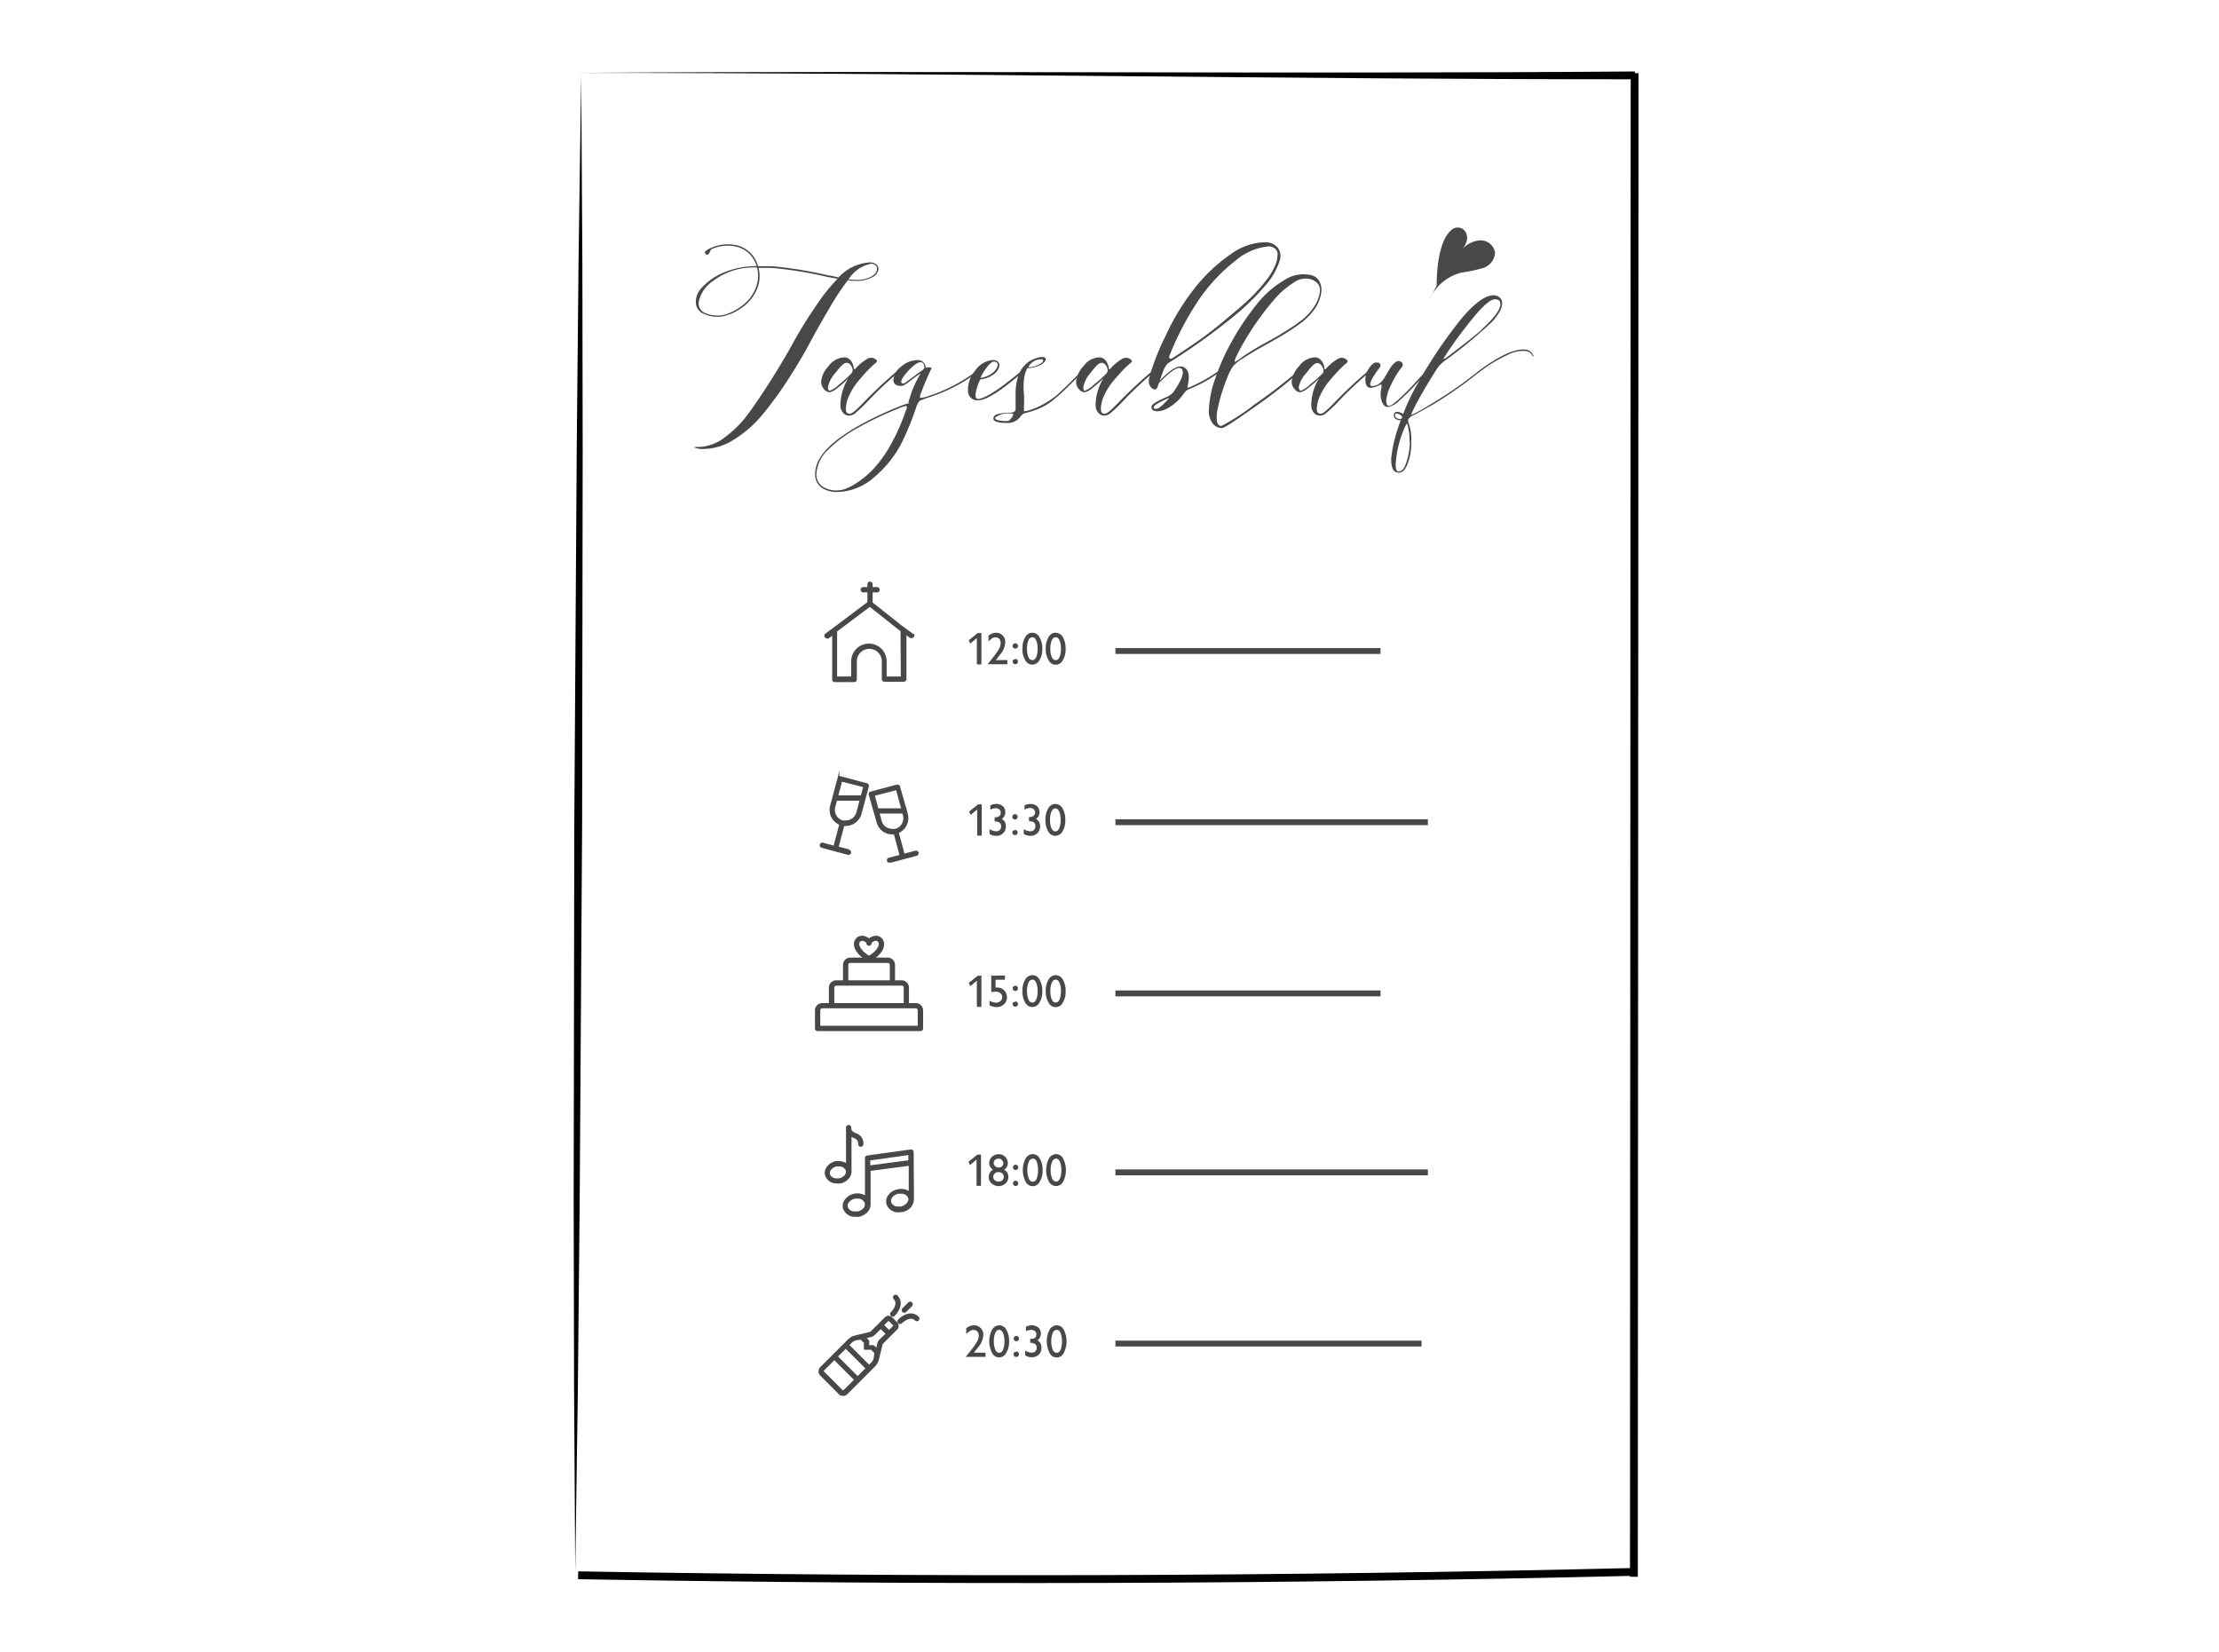 <svg id="Ebene_2" data-name="Ebene 2" xmlns="http://www.w3.org/2000/svg" viewBox="0 0 283.49 211.01"><defs><style>.cls-1,.cls-4{fill:none;}.cls-1{stroke:#000;stroke-miterlimit:5;}.cls-2,.cls-3{fill:#484847;}.cls-3,.cls-4{stroke:#484847;stroke-miterlimit:10;}.cls-3{stroke-width:0.25px;}.cls-4{stroke-width:0.75px;}</style></defs><title>sogehts_tagesablaufschild_2</title><polygon points="74.25 9.71 74.4 33.6 74.44 57.49 74.37 105.28 74.06 153.06 73.83 176.95 73.49 200.84 73.34 176.95 73.29 153.05 73.37 105.27 73.68 57.49 73.91 33.6 74.25 9.71"/><path class="cls-1" d="M208.83,9.34l-.09,192.08"/><path d="M208.86,10.13c-44.94,0-89.86-.84-134.79-.82C119,9,163.93,9.48,208.85,9.13Z"/><path class="cls-1" d="M209.14,200.79q-67.62,1.61-135.28.44"/><path class="cls-2" d="M111.14,33.52a1.26,1.26,0,0,1,.79.24.76.76,0,0,1,.3.62,1.32,1.32,0,0,1-.72,1,4.23,4.23,0,0,1-2.19.5c-.16,0-.51,0-1-.09a36.12,36.12,0,0,0-2.36,3.57C105,41,104.16,42.48,103.35,44s-1.76,3.08-2.84,4.74a44.81,44.81,0,0,1-3.19,4.33,14.92,14.92,0,0,1-3.51,3.06,7.4,7.4,0,0,1-3.92,1.22,2.42,2.42,0,0,1-1.16-.18s0,0,.06-.07a2.2,2.2,0,0,1,.42,0,5.72,5.72,0,0,0,3.35-1.21,13.92,13.92,0,0,0,3.06-3.07q1.36-1.86,2.91-4.31t2.81-4.74q1.27-2.31,2.82-4.57A25,25,0,0,1,107,35.61l-.73-.13-.72-.14a50.31,50.31,0,0,0-7-1.12c-.76,0-1.31,0-1.64,0a4.35,4.35,0,0,1,0,2.12,5.36,5.36,0,0,1-2.19,3,6.12,6.12,0,0,1-2.59,1.1,4.08,4.08,0,0,1-2.17-.33,1.61,1.61,0,0,1-1.06-1.58,2.55,2.55,0,0,1,.66-1.67,8,8,0,0,1,2.25-1.75A10.58,10.58,0,0,1,96.67,34a4.14,4.14,0,0,0-.32-.75,3.49,3.49,0,0,0-2.09-1.69,4.93,4.93,0,0,0-3.41.3l-.14.29a1.16,1.16,0,0,1-.29.38c-.09.07-.2,0-.32-.15s0-.28.24-.44a1.06,1.06,0,0,1,.44-.24,5.22,5.22,0,0,1,3.53-.32,3.74,3.74,0,0,1,2.2,1.78,7.48,7.48,0,0,1,.35.84c.34,0,.91,0,1.7,0a52.13,52.13,0,0,1,7,1.12l.73.13.84.19A5.9,5.9,0,0,1,111.14,33.52ZM96.72,36.25a4.26,4.26,0,0,0,0-2.07,8.45,8.45,0,0,0-5.55,1.66,4.32,4.32,0,0,0-1.89,2.64c-.12.86.31,1.43,1.3,1.68A3.75,3.75,0,0,0,93.14,40a6.17,6.17,0,0,0,1.44-.79A5.06,5.06,0,0,0,96.72,36.25Zm14.7-1a1.08,1.08,0,0,0,.63-.89c0-.37-.24-.6-.73-.68a4.47,4.47,0,0,0-2.91,2,6.89,6.89,0,0,0,.91.07A3.84,3.84,0,0,0,111.42,35.27Z"/><path class="cls-2" d="M114.85,47.33c.05.05,0,.11,0,.18a46.45,46.45,0,0,0-4,3.76,17.41,17.41,0,0,1-1.71,1.61,1.33,1.33,0,0,1-.66.21,1,1,0,0,1-.8-.4,1.44,1.44,0,0,1-.31-.92,6.66,6.66,0,0,1,1-3.44A13,13,0,0,1,107,49.56a2.39,2.39,0,0,1-1,.55,1,1,0,0,1-.72-.39,1.36,1.36,0,0,1-.37-1,3.33,3.33,0,0,1,.93-1.93,2.62,2.62,0,0,1,2-1.14c.53,0,.92.32,1.16,1a1.42,1.42,0,0,1,.07.32.43.43,0,0,0,.08.2s.09,0,.22-.16a5.67,5.67,0,0,1,1.38-1.14.94.94,0,0,1,1.07,0c.28.16.29.35,0,.54a11.47,11.47,0,0,0-.88.82c-.34.35-.75.8-1.21,1.36a8,8,0,0,0-1.19,1.83,4.35,4.35,0,0,0-.48,1.86c0,.38.17.57.5.57s.92-.56,2-1.68a54.55,54.55,0,0,1,4.09-3.8C114.78,47.27,114.82,47.27,114.85,47.33ZM106,49.92a3.54,3.54,0,0,0,1.15-.76,17.81,17.81,0,0,0,1.65-1.49.7.7,0,0,0,.07-.7c-.17-.41-.41-.62-.73-.62s-.73.42-1.37,1.25a3.85,3.85,0,0,0-1,1.87Q105.8,49.92,106,49.92Z"/><path class="cls-2" d="M125,47.35a.13.13,0,0,1,0,.06.21.21,0,0,1,0,.06,21,21,0,0,1-6.66,3.39L118,51l-.25.09-.19.09a.4.4,0,0,0-.17.14l-.13.19c0,.08-.09.17-.13.27a35,35,0,0,1-2,4.92A14.43,14.43,0,0,1,111.64,61,7.34,7.34,0,0,1,107,62.85a3.56,3.56,0,0,1-2-.53,2.07,2.07,0,0,1-.86-1.79c0-2,1.76-3.94,5.3-6a44.31,44.31,0,0,1,5.82-2.75l.24-.09.19-.06a.35.35,0,0,0,.14-.06l.09,0s0,0,.08,0l.07-.05a.62.62,0,0,0,0-.11l0-.13a1,1,0,0,0,.07-.2l.09-.26a12.65,12.65,0,0,1,1.39-3.11,10.61,10.61,0,0,0-1.08.75c-.37.29-.66.5-.85.63a1,1,0,0,1-.55.21c-.65,0-1-.24-1-.78a2.34,2.34,0,0,1,1-1.7,3.24,3.24,0,0,1,2-.82,1,1,0,0,1,1.12,1,.68.68,0,0,1,.27-.07.6.6,0,0,1,.26,0A.29.29,0,0,1,119,47l0,.07c-.48,1-.92,2-1.3,3.07a1.49,1.49,0,0,0-.17.67c0,.05.28,0,.72-.1a21.36,21.36,0,0,0,6.6-3.37A.11.11,0,0,1,125,47.35Zm-9.26,5.1c.16-.4.15-.59,0-.59a4.31,4.31,0,0,0-1,.34,42.27,42.27,0,0,0-5.23,2.5,16.44,16.44,0,0,0-3.71,2.75,4.56,4.56,0,0,0-1.5,3.08,1.83,1.83,0,0,0,.8,1.63,3.25,3.25,0,0,0,1.93.48,3.46,3.46,0,0,0,1-.2,8.43,8.43,0,0,0,1.63-.89,12.19,12.19,0,0,0,2-1.73,16,16,0,0,0,2.13-3A25.12,25.12,0,0,0,115.72,52.45ZM115.4,49a1.36,1.36,0,0,0,.49-.29l1-.73a11.5,11.5,0,0,1,1-.71,1.69,1.69,0,0,1,.2-.23c0-.52-.17-.77-.5-.77s-.94.41-1.64,1.2-.93,1.25-.75,1.46A.38.38,0,0,0,115.4,49Z"/><path class="cls-2" d="M130.39,47.47c.12-.11.21-.13.27,0s0,0,0,.07c-2.78,2.4-4.66,3.59-5.65,3.59a1.18,1.18,0,0,1-1.34-1.2,3.69,3.69,0,0,1,.89-2.55,3,3,0,0,1,2.37-1.39.8.8,0,0,1,.54.2.61.61,0,0,1,.21.53,1.65,1.65,0,0,1-.72,1.08,3.37,3.37,0,0,1-1.72.67,5.84,5.84,0,0,0-.58,1.71c-.07.48,0,.75.29.79C125.82,50.92,127.64,49.77,130.39,47.47ZM127,46.19c-.23,0-.51.21-.84.62a7.38,7.38,0,0,0-.91,1.47,3.11,3.11,0,0,0,1.54-.64,1.76,1.76,0,0,0,.69-1,.43.43,0,0,0-.12-.32A.46.46,0,0,0,127,46.19Z"/><path class="cls-2" d="M138.33,47.42q.09,0-.09.21L136.85,49q-.87.85-1.32,1.26t-1.17,1a7.46,7.46,0,0,1-1.47.87,11,11,0,0,1-1.68.58,2.2,2.2,0,0,0-.5.16,2,2,0,0,0-.37.39,2,2,0,0,1-1.68.77c-1.29,0-1.87-.23-1.73-.7s.83-.56,2.12-.62c.44,0,.67-.14.7-.43V50.47a7.35,7.35,0,0,1,.41-2.66,3.83,3.83,0,0,1,.76-1.16,3.14,3.14,0,0,1,.94-.69,5.82,5.82,0,0,1,.76-.28,2.07,2.07,0,0,1,.48-.08c.35,0,.51.11.5.32s-.34.58-.91.82a4.38,4.38,0,0,1-1.44.29,3.9,3.9,0,0,0-.44,1.56,9.35,9.35,0,0,0,0,1.67,12.18,12.18,0,0,1,0,1.71c0,.05,0,.12,0,.21s0,.33,0,.35a1.26,1.26,0,0,0,.46-.08.12.12,0,0,1,.07,0,8.64,8.64,0,0,0,2.06-.88,11.2,11.2,0,0,0,1.5-1c.34-.29.89-.8,1.63-1.53s1.27-1.23,1.57-1.52C138.2,47.4,138.28,47.38,138.33,47.42Zm-9.65,6.37q.3,0,.66-.57c.11-.17.13-.28.07-.34s-.21-.08-.45-.07a2.82,2.82,0,0,0-1.76.48c-.16.18,0,.32.41.41A5,5,0,0,0,128.68,53.79Zm4.37-7.89a1.83,1.83,0,0,0-1.68,1,2.72,2.72,0,0,0,1.82-.64C133.32,46,133.28,45.91,133.05,45.9Z"/><path class="cls-2" d="M147.45,47.33c.05.05,0,.11,0,.18a46.45,46.45,0,0,0-4,3.76,17.41,17.41,0,0,1-1.71,1.61,1.33,1.33,0,0,1-.66.21,1,1,0,0,1-.8-.4,1.44,1.44,0,0,1-.31-.92,6.58,6.58,0,0,1,1-3.44,14.17,14.17,0,0,1-1.4,1.23,2.39,2.39,0,0,1-1,.55,1,1,0,0,1-.72-.39,1.36,1.36,0,0,1-.37-1,3.33,3.33,0,0,1,.93-1.93,2.62,2.62,0,0,1,2-1.14c.53,0,.92.32,1.16,1a1,1,0,0,1,.07.32.43.43,0,0,0,.08.2s.1,0,.22-.16a5.67,5.67,0,0,1,1.38-1.14.94.94,0,0,1,1.07,0c.28.16.29.35,0,.54a11.47,11.47,0,0,0-.88.82c-.34.35-.74.8-1.21,1.36a8.34,8.34,0,0,0-1.19,1.83,4.33,4.33,0,0,0-.47,1.86c0,.38.16.57.5.57s.91-.56,2-1.68a54.63,54.63,0,0,1,4.1-3.8C147.38,47.27,147.42,47.27,147.45,47.33Zm-8.87,2.59a3.54,3.54,0,0,0,1.15-.76,17.81,17.81,0,0,0,1.65-1.49.7.7,0,0,0,.07-.7c-.17-.41-.41-.62-.73-.62s-.73.42-1.37,1.25a3.85,3.85,0,0,0-.95,1.87Q138.4,49.92,138.58,49.92Z"/><path class="cls-2" d="M163.49,33.29a9.08,9.08,0,0,1-2,3.37,29.7,29.7,0,0,1-3.84,3.72c-1.5,1.22-2.94,2.32-4.34,3.31s-2.76,1.89-4.09,2.71a2.66,2.66,0,0,0-.64,1.09c-.05.12-.11.29-.19.51s-.17.43-.24.63c1.18-1.22,2.07-1.82,2.66-1.82s1.07.47,1.07,1.41a5.27,5.27,0,0,1-.14,1,.29.29,0,0,1,0,.11.58.58,0,0,0-.05.13s0,0,.07.06a.46.46,0,0,0,.25-.07,20.1,20.1,0,0,0,3.68-2.07c.31-.24.46-.31.46-.21a.84.84,0,0,1-.25.3A17.4,17.4,0,0,1,152,49.67a2.89,2.89,0,0,0-.47.26,4.83,4.83,0,0,0-.37.45,5.83,5.83,0,0,1-1.62,1.55,3.27,3.27,0,0,1-1.65.61c-.52,0-.78-.18-.78-.55s.64-.71,1.91-1.27a2.37,2.37,0,0,0,.87-.61c.92-1.31,1.33-2.23,1.2-2.76a.42.42,0,0,0-.47-.34c-.46,0-1.32.65-2.57,1.94l-.12.34c-.13.45-.36.57-.68.36a1.09,1.09,0,0,1-.48-1,1.23,1.23,0,0,1,0-.2A28.78,28.78,0,0,1,148.87,43a29.67,29.67,0,0,1,3.61-6,20.94,20.94,0,0,1,4.8-4.56,7.63,7.63,0,0,1,4.23-1.49,2.07,2.07,0,0,1,1.71.67A1.81,1.81,0,0,1,163.49,33.29ZM147.72,52.22c.25,0,.66-.3,1.23-.91a2.06,2.06,0,0,0,.19-.2l.25-.3c-1.35.58-2,1-2,1.21S147.48,52.22,147.72,52.22Zm5.21-13.58a37.33,37.33,0,0,0-3.48,6.69c-.09.24-.11.4,0,.46s.18.05.4-.08c1.13-.74,2.22-1.47,3.25-2.19S155.18,42,156.36,41s2.21-1.82,3.09-2.65a21.16,21.16,0,0,0,2.36-2.61,7.5,7.5,0,0,0,1.32-2.44q.06-.41.09-.81a.89.89,0,0,0-.29-.7,1.22,1.22,0,0,0-.92-.31,7.63,7.63,0,0,0-4.17,1.82A22,22,0,0,0,152.93,38.64Z"/><path class="cls-2" d="M167.56,35.16a1.6,1.6,0,0,1,1.05.89,2.28,2.28,0,0,1,.18,1.36,5,5,0,0,1-.87,2.12,8.19,8.19,0,0,1-1.82,1.8,26,26,0,0,1-2.23,1.48c-.74.44-1.62.94-2.63,1.5s-1.84,1.07-2.48,1.5a4.84,4.84,0,0,0-1.25,1,6.67,6.67,0,0,0-.73,1.46c-.26.64-.49,1.28-.69,1.93a20.27,20.27,0,0,0-.52,2,4.56,4.56,0,0,0-.1,1.59c.07.41.26.62.58.62a27.47,27.47,0,0,0,4.19-2.72,66.36,66.36,0,0,0,5.53-4.25c.1-.09.19-.1.25,0a.09.09,0,0,1,0,.09,60.21,60.21,0,0,1-5.62,4.38c-2.57,1.84-4,2.77-4.3,2.77a1.47,1.47,0,0,1-1.18-.61,2.57,2.57,0,0,1-.48-1.65,13.49,13.49,0,0,1,.82-4.09,27.77,27.77,0,0,1,2.21-4.89,32.17,32.17,0,0,1,3.05-4.52,12.6,12.6,0,0,1,3.56-3.14A4.42,4.42,0,0,1,167.56,35.16Zm1.07,2c.06-.65-.29-1.14-1.07-1.46a2.55,2.55,0,0,0-2.25.38,10.75,10.75,0,0,0-2.59,2.27A35.2,35.2,0,0,0,158.21,45l-.26.52c-.07.16-.12.28-.15.37l-.07.22s0,.08,0,.09h.1a.69.69,0,0,0,.18-.11l.23-.14.3-.21.31-.24c.61-.42,1.41-.92,2.41-1.48s1.86-1,2.6-1.49a22.06,22.06,0,0,0,2.23-1.48,7.18,7.18,0,0,0,1.76-1.82A4.36,4.36,0,0,0,168.63,37.16Z"/><path class="cls-2" d="M175.05,47.33c0,.05,0,.11-.05.18a48,48,0,0,0-4,3.76,17.41,17.41,0,0,1-1.71,1.61,1.33,1.33,0,0,1-.66.21,1,1,0,0,1-.81-.4,1.49,1.49,0,0,1-.3-.92,6.57,6.57,0,0,1,1-3.44,12.21,12.21,0,0,1-1.4,1.23,2.44,2.44,0,0,1-1,.55,1,1,0,0,1-.72-.39,1.37,1.37,0,0,1-.38-1,3.3,3.3,0,0,1,.94-1.93,2.62,2.62,0,0,1,2-1.14c.53,0,.92.32,1.16,1a1.42,1.42,0,0,1,.07.32c0,.12.05.19.08.2s.09,0,.21-.16a5.93,5.93,0,0,1,1.39-1.14.94.94,0,0,1,1.07,0c.27.16.29.35.05.54a9.87,9.87,0,0,0-.88.82c-.34.35-.75.8-1.22,1.36a8.31,8.31,0,0,0-1.18,1.83,4.35,4.35,0,0,0-.48,1.86c0,.38.17.57.5.57s.92-.56,2-1.68a54.55,54.55,0,0,1,4.09-3.8C175,47.27,175,47.27,175.05,47.33Zm-8.87,2.59a3.67,3.67,0,0,0,1.14-.76A17.81,17.81,0,0,0,169,47.67.66.66,0,0,0,169,47c-.17-.41-.41-.62-.73-.62s-.72.42-1.36,1.25a3.8,3.8,0,0,0-1,1.87C166,49.77,166.05,49.92,166.18,49.92Z"/><path class="cls-2" d="M182.15,47.49c.15-.12.24-.15.27-.07a.19.19,0,0,1-.07.14c-.17.15-.63.63-1.39,1.45s-1.46,1.52-2.12,2.11a2.83,2.83,0,0,1-1.52.87c-.32,0-.57-.21-.76-.64a2.94,2.94,0,0,1-.1-1.68c.06-.33.07-.51,0-.53s-.15,0-.36.12a2.51,2.51,0,0,1-1,.28c-.39,0-.61-.28-.66-.85a2.46,2.46,0,0,1,.39-1.54,2.89,2.89,0,0,1,.51-.63.76.76,0,0,1,.4-.21l.14,0c.24,0,.39.08.45.22a.39.39,0,0,1-.07.42l-.16.21-.27.39-.3.45a3.71,3.71,0,0,0-.28.49,2.75,2.75,0,0,0-.17.41.49.49,0,0,0,0,.3.18.18,0,0,0,.2.12,1.53,1.53,0,0,0,.83-.25,2.13,2.13,0,0,0,.57-.54c.13-.19.29-.45.49-.79s.35-.59.45-.74a2.71,2.71,0,0,1,.54-.63,1.32,1.32,0,0,1,.37-.24l.14,0a.49.49,0,0,1,.49.28.4.4,0,0,1-.06.47,12,12,0,0,0-1.4,2.31,6,6,0,0,0-.6,1.88c0,.43.06.69.27.77s.72-.28,1.33-.84,1.28-1.23,2-2A17.88,17.88,0,0,1,182.15,47.49Z"/><path class="cls-2" d="M188.81,47.67a52.54,52.54,0,0,1-5.73,4c-1,.56-1.78,1-2.46,1.36a1.37,1.37,0,0,0-.68.5.85.85,0,0,0-.05.3,6.47,6.47,0,0,1,.41,2.55,7.56,7.56,0,0,1-.41,2.7c-.3.87-.69,1.3-1.18,1.3a.83.83,0,0,1-.82-.59,3.37,3.37,0,0,1-.11-1.58,14.78,14.78,0,0,1,.41-2.14,20.08,20.08,0,0,1,.77-2.4h-.11a.83.83,0,0,1-.57-.18.56.56,0,0,1-.21-.43.39.39,0,0,1,.44-.44,1.15,1.15,0,0,1,.75.28,24.19,24.19,0,0,1,1.57-3.39,60.63,60.63,0,0,1,5.7-8.59q2.63-3.2,4.28-3.2a1.12,1.12,0,0,1,.78.29.9.9,0,0,1,.32.69,2.5,2.5,0,0,1-.48,1.36,6.35,6.35,0,0,1-.83,1.07c-.24.23-.63.59-1.17,1.07a61,61,0,0,1-5,4,4,4,0,0,0-.91,1c-.59.94-1.13,1.82-1.61,2.64s-1,1.76-1.41,2.61c-.16.37-.22.55-.19.55a4.66,4.66,0,0,0,.55-.25c.61-.32,1.31-.73,2.12-1.23a51.84,51.84,0,0,0,6-4.19c2.49-1.83,4.38-2.73,5.69-2.68l.22,0a1.21,1.21,0,0,1,1,.78c0,.06,0,.1,0,.11s-.08,0-.11-.05a1,1,0,0,0-.89-.65,4.13,4.13,0,0,0-2.23.47,19.54,19.54,0,0,0-2.82,1.6Zm-10,5.85c.21,0,.32-.07.32-.21s-.18-.35-.53-.45l-.13,0a.18.18,0,0,0-.19,0,.32.32,0,0,0-.06.2.38.38,0,0,0,.16.29A.63.63,0,0,0,178.85,53.52Zm1.27,2.89a7.58,7.58,0,0,0-.16-1.69c-.07-.39-.13-.59-.18-.59s-.14.18-.3.53a13.3,13.3,0,0,0-1.13,4.7q0,.87.36.87.64,0,1-1.17A8.39,8.39,0,0,0,180.12,56.41Zm9.17-14.29c1.64-1.49,2.45-2.58,2.43-3.28,0-.41-.24-.61-.72-.61s-1.3.66-2.45,2a54.76,54.76,0,0,0-3.83,5.15q-.37.56-.18.48l.27-.16C187.31,43.77,188.81,42.57,189.29,42.12Z"/><path class="cls-2" d="M183.54,36.49c0-2.9.52-6.23,2.09-7.26a1.17,1.17,0,0,1,1.6.4,1.6,1.6,0,0,1,.16,1.15,3.23,3.23,0,0,1-.54,1,3.39,3.39,0,0,1,2.31-1.08A1.87,1.87,0,0,1,191,32.25a2.18,2.18,0,0,1-1.57,2,20.18,20.18,0,0,1-2.72.57,6.1,6.1,0,0,0-4.1,3.47"/><path class="cls-3" d="M112,75.12h-.64v-.49a.21.21,0,1,0-.42,0v.49h-.65a.21.21,0,0,0-.21.21.21.21,0,0,0,.21.22h.65v1.57a.21.21,0,1,0,.42,0V75.55H112a.22.22,0,1,0,0-.43"/><path class="cls-3" d="M115.21,86.54h-2.06V84.48a2.14,2.14,0,0,0-4.28,0v2.06h-2.05V80.6l4.3-3.23,3.56,2.81a.08.08,0,0,0,0,0l.14.11.35.27Zm1.34-5.49L115.12,80l-3.87-3.06a.23.23,0,0,0-.26,0l-3.92,2.95-1.57,1.17a.2.2,0,0,0,0,.29.21.21,0,0,0,.17.09.2.2,0,0,0,.13,0l.64-.48v5.84a.21.21,0,0,0,.21.21h2.48a.21.21,0,0,0,.21-.21V84.48a1.72,1.72,0,0,1,3.44,0v2.27a.21.21,0,0,0,.21.21h2.48a.21.21,0,0,0,.21-.21V80.9l.66.49a.22.22,0,0,0,.13,0,.2.2,0,0,0,.17-.09.21.21,0,0,0,0-.29"/><path class="cls-3" d="M107.48,99.71l-.89,3.35a1.52,1.52,0,0,0,1.07,1.87,1.75,1.75,0,0,0,.4,0,1.54,1.54,0,0,0,1.47-1.13l.89-3.35Zm.58,5.69h0a2.22,2.22,0,0,1-.51-.06,2,2,0,0,1-1.18-.91,1.92,1.92,0,0,1-.19-1.48l.94-3.52v0a.22.22,0,0,1,.26-.15l3.35.9a.21.21,0,0,1,.15.25.08.08,0,0,0,0,0l-.94,3.52a2,2,0,0,1-1.88,1.44"/><path class="cls-3" d="M108.46,108.63l-1.46-.39.76-2.86-.21,0-.2-.07-.76,2.86-1.47-.4a.22.22,0,0,0-.26.15.21.21,0,0,0,.15.26l3.34.9h.05a.22.22,0,0,0,.21-.15.21.21,0,0,0-.15-.26"/><polygon class="cls-3" points="115.26 103.38 112.11 103.38 112.22 103.8 115.37 103.8 115.26 103.38"/><path class="cls-3" d="M111.62,101.56l.9,3.35A1.51,1.51,0,0,0,114,106a1.33,1.33,0,0,0,.4,0,1.46,1.46,0,0,0,.92-.71,1.5,1.5,0,0,0,.16-1.15l-.9-3.35Zm2.36,4.9a1.94,1.94,0,0,1-1.87-1.44l-1-3.52v0a.21.21,0,0,1,.15-.26l3.34-.89a.21.21,0,0,1,.26.14.08.08,0,0,1,0,0l1,3.52a2,2,0,0,1-.2,1.48,1.91,1.91,0,0,1-1.18.9,1.79,1.79,0,0,1-.51.07"/><path class="cls-3" d="M113.64,110.1a.21.21,0,0,1,0-.42l3.33-.89a.21.21,0,1,1,.11.41l-3.33.89h-.06"/><path class="cls-3" d="M115.46,109.18l-.77-2.85-.2.06-.21,0,.77,2.85Z"/><polygon class="cls-3" points="106.94 101.73 106.83 102.16 109.98 102.16 110.09 101.73 106.94 101.73"/><path class="cls-3" d="M104.67,131.16h12.7v-2.09a.38.38,0,0,0-.38-.39H105.05a.38.38,0,0,0-.38.39Zm12.92.43H104.46a.22.22,0,0,1-.22-.22v-2.3a.81.81,0,0,1,.81-.81H117a.81.81,0,0,1,.81.81v2.3a.22.22,0,0,1-.21.22"/><path class="cls-3" d="M106.46,128.26v-2.1a.38.38,0,0,1,.38-.38h8.36a.38.38,0,0,1,.38.38v2.1H116v-2.1a.81.81,0,0,0-.81-.81h-8.36a.82.82,0,0,0-.81.81v2.1Z"/><path class="cls-3" d="M108.25,125.35v-2.09a.38.38,0,0,1,.38-.38h4.78a.39.39,0,0,1,.39.38v2.09h.42v-2.09a.81.81,0,0,0-.81-.81h-4.78a.81.81,0,0,0-.81.81v2.09Z"/><path class="cls-3" d="M110.12,120.06a.5.5,0,0,0-.47.53c0,.58.78,1.32,1.37,1.63.59-.31,1.37-1,1.37-1.63a.5.5,0,0,0-.47-.53c-.32,0-.69.25-.69.42a.21.21,0,0,1-.42,0c0-.17-.37-.42-.69-.42m.9,2.6a.15.15,0,0,1-.09,0c-.71-.32-1.7-1.22-1.7-2a.91.91,0,0,1,.89-1,1.38,1.38,0,0,1,.9.37,1.43,1.43,0,0,1,.9-.37.92.92,0,0,1,.9,1c0,.83-1,1.73-1.71,2a.15.15,0,0,1-.09,0"/><path class="cls-3" d="M115.14,154.24a1.39,1.39,0,0,1-.35,0,1,1,0,0,1-1.07-.68.84.84,0,0,1,.2-.71,1.5,1.5,0,0,1,.82-.48,2,2,0,0,1,.34,0,1,1,0,0,1,1.08.68c.11.51-.35,1-1,1.18M111.05,149v-.87l5.12-.72v.92Zm-.64,5.4a1.43,1.43,0,0,1-.82.47,1.32,1.32,0,0,1-.34,0,1,1,0,0,1-1.07-.69.77.77,0,0,1,.2-.7,1.51,1.51,0,0,1,.81-.48,2.09,2.09,0,0,1,.35,0,1,1,0,0,1,1.07.69.84.84,0,0,1-.2.71m6.19-7.23a.21.21,0,0,0-.08-.16.2.2,0,0,0-.17-.05l-5.54.77a.2.2,0,0,0-.18.21v5a1.71,1.71,0,0,0-1.09-.37,2.2,2.2,0,0,0-.44.05,1.82,1.82,0,0,0-1,.62,1.23,1.23,0,0,0-.29,1.07,1.44,1.44,0,0,0,1.49,1,2.1,2.1,0,0,0,.43,0,2,2,0,0,0,1.06-.62,1.33,1.33,0,0,0,.31-.82h0v-4.41l5.12-.68v3.6a1.64,1.64,0,0,0-1.09-.38,2.1,2.1,0,0,0-.43.05,1.84,1.84,0,0,0-1.06.62,1.26,1.26,0,0,0-.28,1.07,1.43,1.43,0,0,0,1.48,1,2.2,2.2,0,0,0,.44-.05,1.58,1.58,0,0,0,1.36-1.56s0,0,0,0Z"/><path class="cls-3" d="M108,150.2a1.39,1.39,0,0,1-.77.45,1.86,1.86,0,0,1-.33,0,1,1,0,0,1-1-.65.76.76,0,0,1,.19-.66,1.32,1.32,0,0,1,.77-.46l.33,0a1,1,0,0,1,1,.64.78.78,0,0,1-.19.67m1.24-5.35c-.37-.17-.61-.28-.61-.8a.21.21,0,0,0-.21-.21.21.21,0,0,0-.21.21v4.76a1.62,1.62,0,0,0-1-.35,2,2,0,0,0-.42,0,1.77,1.77,0,0,0-1,.6,1.19,1.19,0,0,0-.28,1,1.39,1.39,0,0,0,1.43,1,2,2,0,0,0,.42,0,1.82,1.82,0,0,0,1-.6,1.22,1.22,0,0,0,.3-.79h0V145a1.86,1.86,0,0,0,.43.24c.39.18.67.31.67.92a.21.21,0,0,0,.42,0,1.25,1.25,0,0,0-.91-1.3"/><path class="cls-3" d="M117.28,168.29c-.72-.72-1.74-.34-2.44.36a.22.22,0,0,0,0,.3.22.22,0,0,0,.15.06.2.2,0,0,0,.15-.06s1.11-1.09,1.84-.36a.21.21,0,0,0,.3-.3Z"/><path class="cls-3" d="M114.05,168.07a.2.2,0,0,0,.15-.06c.7-.7,1.08-1.72.37-2.43a.21.21,0,0,0-.3.3c.72.72-.32,1.79-.37,1.83a.22.22,0,0,0,0,.3A.22.22,0,0,0,114.05,168.07Z"/><path class="cls-3" d="M115.53,167.57a.2.2,0,0,0,.15-.06l.75-.75a.21.21,0,0,0-.3-.3l-.75.75a.22.22,0,0,0,0,.3A.22.22,0,0,0,115.53,167.57Z"/><path class="cls-3" d="M114.44,168.91l-.46-.46a.69.69,0,0,0-.47-.25.66.66,0,0,0-.46.25l-1.68,1.68a.56.56,0,0,1-.27.15l-1.84.44a1.8,1.8,0,0,0-.84.47l-3.53,3.53a.66.66,0,0,0,0,.92l2.36,2.36a.66.66,0,0,0,.46.19.64.64,0,0,0,.46-.19l3.53-3.53a1.8,1.8,0,0,0,.47-.84l.44-1.84a.56.56,0,0,1,.15-.27l1.68-1.68A.56.56,0,0,0,114.44,168.91Zm-3.82,6-2.75,2.75a.24.24,0,0,1-.32,0l-2.36-2.36a.22.22,0,0,1,0-.32l1.4-1.4,2.68,2.68.3-.3-2.68-2.68.71-.71.45-.45,2.68,2.68-1.1,1.1Zm1.13-1.42a1.3,1.3,0,0,1-.35.64l-.37.37-2.68-2.68.37-.37a1.36,1.36,0,0,1,.64-.36L110,171l.49.49,0,.71h0v.1h0v0h.14l.71,0,.49.49Zm.71-2.31a1,1,0,0,0-.26.47l-.18.74-.37-.37a.17.17,0,0,0-.14-.06l-.59,0,0-.59a.17.17,0,0,0-.06-.14l-.36-.37.73-.18a1,1,0,0,0,.47-.26l.82-.82.79.79Zm1.68-1.68-.56.56-.79-.79.56-.56s.12-.12.16-.12,0,0,.17.12l.46.46C114.31,169.37,114.3,169.38,114.14,169.54Z"/><line class="cls-4" x1="142.5" y1="83.16" x2="176.37" y2="83.16"/><path class="cls-2" d="M125.38,80.87v4h-.58V81.51l-.85.7-.18-.43,1.13-.91Z"/><path class="cls-2" d="M126.29,81.93V81.2a1.52,1.52,0,0,1,.94-.37,1.15,1.15,0,0,1,.86.34,1.18,1.18,0,0,1,.34.87,2.61,2.61,0,0,1-.68,1.6l-.53.68h1.48v.53h-2.52l.79-1a9.59,9.59,0,0,0,.63-.91,1.63,1.63,0,0,0,.24-.8.76.76,0,0,0-.18-.53.63.63,0,0,0-.49-.19.79.79,0,0,0-.4.1A3.51,3.51,0,0,0,126.29,81.93Z"/><path class="cls-2" d="M129.71,82.17a.34.34,0,0,1,.24.11.29.29,0,0,1,.1.23.33.33,0,0,1-.1.25.37.37,0,0,1-.25.09.32.32,0,0,1-.23-.1.29.29,0,0,1-.1-.23.3.3,0,0,1,.1-.24A.34.34,0,0,1,129.71,82.17Zm0,2a.34.34,0,0,1,.34.34.3.3,0,0,1-.1.24.33.33,0,0,1-.25.1.34.34,0,0,1-.33-.33.33.33,0,0,1,.1-.25A.33.33,0,0,1,129.71,84.22Z"/><path class="cls-2" d="M131.89,80.83a1,1,0,0,1,.91.57,2.76,2.76,0,0,1,.36,1.49,2.6,2.6,0,0,1-.36,1.44,1.05,1.05,0,0,1-.91.57,1,1,0,0,1-.91-.57,2.67,2.67,0,0,1-.36-1.47,2.71,2.71,0,0,1,.36-1.47A1,1,0,0,1,131.89,80.83Zm0,.57a.56.56,0,0,0-.5.4,2.65,2.65,0,0,0-.18,1.07,2.59,2.59,0,0,0,.18,1.06.56.56,0,0,0,.5.4c.21,0,.37-.13.49-.39a2.56,2.56,0,0,0,.18-1.06,2.63,2.63,0,0,0-.18-1.08C132.26,81.53,132.1,81.4,131.89,81.4Z"/><path class="cls-2" d="M134.87,80.83a1.06,1.06,0,0,1,.92.57,2.86,2.86,0,0,1,.35,1.49,2.6,2.6,0,0,1-.36,1.44,1,1,0,0,1-1.82,0,2.67,2.67,0,0,1-.36-1.47,2.71,2.71,0,0,1,.36-1.47A1,1,0,0,1,134.87,80.83Zm0,.57c-.21,0-.37.13-.5.4a2.65,2.65,0,0,0-.18,1.07,2.59,2.59,0,0,0,.18,1.06c.13.27.29.4.5.4s.37-.13.49-.39a2.56,2.56,0,0,0,.18-1.06,2.63,2.63,0,0,0-.18-1.08C135.24,81.53,135.08,81.4,134.87,81.4Z"/><line class="cls-4" x1="142.5" y1="105.03" x2="182.42" y2="105.03"/><path class="cls-2" d="M125.42,102.74v4h-.58v-3.34l-.84.7-.18-.43,1.12-.91Z"/><path class="cls-2" d="M126.52,103.44v-.56a1.65,1.65,0,0,1,.74-.18,1.23,1.23,0,0,1,.85.28,1,1,0,0,1,.32.76,1,1,0,0,1-.44.87,1.17,1.17,0,0,1,.4.4,1.15,1.15,0,0,1,.11.55,1.16,1.16,0,0,1-1.21,1.21,1.58,1.58,0,0,1-.87-.24v-.62a1.6,1.6,0,0,0,.87.28.59.59,0,0,0,.44-.18.6.6,0,0,0,.17-.44.55.55,0,0,0-.3-.54,1.42,1.42,0,0,0-.53-.1v-.53a1.17,1.17,0,0,0,.41-.05.53.53,0,0,0,.37-.53.52.52,0,0,0-.18-.42.72.72,0,0,0-.49-.16A1.42,1.42,0,0,0,126.52,103.44Z"/><path class="cls-2" d="M129.67,104a.34.34,0,0,1,.24.11.33.33,0,0,1,.1.24.37.37,0,0,1-.1.24.37.37,0,0,1-.25.1.31.31,0,0,1-.23-.11.29.29,0,0,1-.1-.23.31.31,0,0,1,.1-.24A.34.34,0,0,1,129.67,104Zm0,2a.34.34,0,0,1,.34.34.34.34,0,0,1-.35.34.3.3,0,0,1-.23-.1.32.32,0,0,1-.1-.23.33.33,0,0,1,.1-.25A.37.37,0,0,1,129.67,106.09Z"/><path class="cls-2" d="M130.89,103.44v-.56a1.68,1.68,0,0,1,.74-.18,1.23,1.23,0,0,1,.85.28,1,1,0,0,1,.32.76,1,1,0,0,1-.44.87,1.17,1.17,0,0,1,.4.4,1.15,1.15,0,0,1,.12.55,1.18,1.18,0,0,1-1.22,1.21,1.58,1.58,0,0,1-.87-.24v-.62a1.61,1.61,0,0,0,.88.28.58.58,0,0,0,.43-.18.6.6,0,0,0,.17-.44A.56.56,0,0,0,132,105a1.54,1.54,0,0,0-.54-.1v-.53a1.14,1.14,0,0,0,.41-.05.57.57,0,0,0,.19-.95.71.71,0,0,0-.49-.16A1.42,1.42,0,0,0,130.89,103.44Z"/><path class="cls-2" d="M134.83,102.7a1.06,1.06,0,0,1,.92.57,2.86,2.86,0,0,1,.35,1.49,2.6,2.6,0,0,1-.36,1.44,1.05,1.05,0,0,1-.91.57,1,1,0,0,1-.91-.57,2.67,2.67,0,0,1-.36-1.47,2.71,2.71,0,0,1,.36-1.47A1.05,1.05,0,0,1,134.83,102.7Zm0,.57c-.21,0-.37.13-.5.4a2.65,2.65,0,0,0-.18,1.07,2.59,2.59,0,0,0,.18,1.06c.13.27.29.4.5.4s.37-.13.49-.39a2.56,2.56,0,0,0,.18-1.06,2.63,2.63,0,0,0-.18-1.08C135.2,103.4,135,103.27,134.83,103.27Z"/><line class="cls-4" x1="142.5" y1="126.9" x2="176.37" y2="126.9"/><path class="cls-2" d="M125.38,124.62v4h-.58v-3.34l-.85.7-.18-.43,1.13-.9Z"/><path class="cls-2" d="M128.39,124.62v.53h-1.2v1h.16a1.21,1.21,0,0,1,.92.34,1.23,1.23,0,0,1,.37.9,1.17,1.17,0,0,1-.38.9,1.32,1.32,0,0,1-.95.36,2.07,2.07,0,0,1-.89-.23v-.59a1.61,1.61,0,0,0,.81.25.84.84,0,0,0,.58-.2.64.64,0,0,0,.23-.51.62.62,0,0,0-.24-.49.87.87,0,0,0-.6-.2,3.45,3.45,0,0,0-.56.06v-2.11Z"/><path class="cls-2" d="M129.71,125.92a.33.33,0,0,1,.24.1.3.3,0,0,1,.1.24.33.33,0,0,1-.1.24.37.37,0,0,1-.25.1.33.33,0,0,1-.23-.11.29.29,0,0,1-.1-.23.31.31,0,0,1,.1-.24A.33.33,0,0,1,129.71,125.92Zm0,2a.37.37,0,0,1,.24.1.33.33,0,0,1,.1.24.3.3,0,0,1-.1.24.33.33,0,0,1-.25.1.34.34,0,0,1-.33-.33.33.33,0,0,1,.1-.25A.37.37,0,0,1,129.71,128Z"/><path class="cls-2" d="M131.89,124.57a1,1,0,0,1,.91.57,2.76,2.76,0,0,1,.36,1.49,2.6,2.6,0,0,1-.36,1.44,1.05,1.05,0,0,1-.91.57,1,1,0,0,1-.91-.57,2.67,2.67,0,0,1-.36-1.47,2.71,2.71,0,0,1,.36-1.47A1.05,1.05,0,0,1,131.89,124.57Zm0,.57a.56.56,0,0,0-.5.4,2.65,2.65,0,0,0-.18,1.07,2.68,2.68,0,0,0,.18,1.07.56.56,0,0,0,.5.39c.21,0,.37-.13.49-.39a2.54,2.54,0,0,0,.18-1.05,2.65,2.65,0,0,0-.18-1.09C132.26,125.27,132.1,125.14,131.89,125.14Z"/><path class="cls-2" d="M134.87,124.57a1.06,1.06,0,0,1,.92.57,2.86,2.86,0,0,1,.35,1.49,2.6,2.6,0,0,1-.36,1.44,1,1,0,0,1-1.82,0,2.67,2.67,0,0,1-.36-1.47,2.71,2.71,0,0,1,.36-1.47A1.06,1.06,0,0,1,134.87,124.57Zm0,.57c-.21,0-.37.13-.5.4a2.65,2.65,0,0,0-.18,1.07,2.68,2.68,0,0,0,.18,1.07c.13.26.29.39.5.39s.37-.13.49-.39a2.54,2.54,0,0,0,.18-1.05,2.65,2.65,0,0,0-.18-1.09C135.24,125.27,135.08,125.14,134.87,125.14Z"/><line class="cls-4" x1="142.5" y1="149.76" x2="182.42" y2="149.76"/><path class="cls-2" d="M125.33,147.48v4h-.57v-3.35l-.85.71-.18-.43,1.12-.91Z"/><path class="cls-2" d="M128.28,149.42a1,1,0,0,1,.54.92,1.11,1.11,0,0,1-.35.83,1.33,1.33,0,0,1-1.79,0,1.08,1.08,0,0,1,.16-1.74,2,2,0,0,1-.36-.42.94.94,0,0,1-.1-.43,1.08,1.08,0,0,1,.35-.81,1.21,1.21,0,0,1,.85-.33,1.13,1.13,0,0,1,.83.33,1.12,1.12,0,0,1,.34.82A.91.91,0,0,1,128.28,149.42Zm-.71.31a.64.64,0,0,0-.48.17.53.53,0,0,0-.19.44.57.57,0,0,0,.19.43.71.71,0,0,0,.48.16.68.68,0,0,0,.48-.16.6.6,0,0,0,0-.87A.68.68,0,0,0,127.57,149.73Zm0-1.72a.63.63,0,0,0-.44.15.52.52,0,0,0-.18.41.53.53,0,0,0,.18.4.57.57,0,0,0,.42.17A.57.57,0,0,0,128,149a.54.54,0,0,0,0-.8A.6.6,0,0,0,127.58,148Z"/><path class="cls-2" d="M129.75,148.78a.31.31,0,0,1,.24.1.33.33,0,0,1,.1.24.3.3,0,0,1-.1.24.33.33,0,0,1-.24.1.29.29,0,0,1-.23-.1.33.33,0,0,1-.11-.23.34.34,0,0,1,.11-.25A.29.29,0,0,1,129.75,148.78Zm0,2.05a.31.31,0,0,1,.24.1.34.34,0,0,1,0,.48.37.37,0,0,1-.24.1.33.33,0,0,1-.23-.1.32.32,0,0,1,0-.48A.29.29,0,0,1,129.75,150.83Z"/><path class="cls-2" d="M131.94,147.43a1,1,0,0,1,.91.58,2.83,2.83,0,0,1,.35,1.49,2.65,2.65,0,0,1-.36,1.44,1,1,0,0,1-1.82,0,3.26,3.26,0,0,1,0-2.94A1.06,1.06,0,0,1,131.94,147.43Zm0,.58a.56.56,0,0,0-.5.39,2.5,2.5,0,0,0-.19,1.07,2.47,2.47,0,0,0,.19,1.07.51.51,0,0,0,1,0,2.58,2.58,0,0,0,.17-1.06,2.74,2.74,0,0,0-.17-1.09A.56.56,0,0,0,131.94,148Z"/><path class="cls-2" d="M134.92,147.43a1,1,0,0,1,.91.58,3.24,3.24,0,0,1,0,2.93,1.05,1.05,0,0,1-.91.57,1.07,1.07,0,0,1-.92-.57,3.26,3.26,0,0,1,0-2.94A1.07,1.07,0,0,1,134.92,147.43Zm0,.58a.56.56,0,0,0-.5.39,2.5,2.5,0,0,0-.19,1.07,2.47,2.47,0,0,0,.19,1.07.56.56,0,0,0,.5.4c.21,0,.37-.13.49-.39a2.56,2.56,0,0,0,.18-1.06,2.72,2.72,0,0,0-.18-1.09C135.29,148.14,135.13,148,134.92,148Z"/><line class="cls-4" x1="142.5" y1="171.63" x2="181.61" y2="171.63"/><path class="cls-2" d="M123.44,170.41v-.73a1.54,1.54,0,0,1,1-.38,1.15,1.15,0,0,1,.85.35,1.18,1.18,0,0,1,.34.87,2.64,2.64,0,0,1-.68,1.6l-.53.67h1.48v.54h-2.52l.79-1a9,9,0,0,0,.63-.91,1.63,1.63,0,0,0,.24-.81.73.73,0,0,0-.18-.52.63.63,0,0,0-.48-.2.81.81,0,0,0-.41.11A2.92,2.92,0,0,0,123.44,170.41Z"/><path class="cls-2" d="M127.65,169.3a1,1,0,0,1,.92.58,2.83,2.83,0,0,1,.35,1.49,2.65,2.65,0,0,1-.36,1.44,1,1,0,0,1-1.82,0,3.18,3.18,0,0,1,0-2.94A1.05,1.05,0,0,1,127.65,169.3Zm0,.58c-.21,0-.37.13-.5.39a2.68,2.68,0,0,0-.18,1.07,2.65,2.65,0,0,0,.18,1.07c.13.27.29.4.5.4s.37-.13.49-.39a2.56,2.56,0,0,0,.18-1.06,2.72,2.72,0,0,0-.18-1.09C128,170,127.86,169.88,127.65,169.88Z"/><path class="cls-2" d="M129.84,170.65a.34.34,0,0,1,.34.34.3.3,0,0,1-.1.24.34.34,0,0,1-.48,0,.37.37,0,0,1-.1-.23.37.37,0,0,1,.1-.25A.33.33,0,0,1,129.84,170.65Zm0,2a.34.34,0,0,1,.24.58.34.34,0,1,1-.48-.48A.33.33,0,0,1,129.84,172.7Z"/><path class="cls-2" d="M131.07,170.05v-.56a1.54,1.54,0,0,1,.74-.19,1.25,1.25,0,0,1,.85.29,1,1,0,0,1,.32.76,1,1,0,0,1-.44.86,1.19,1.19,0,0,1,.4.41,1.28,1.28,0,0,1,.11.55,1.18,1.18,0,0,1-.34.87,1.22,1.22,0,0,1-.87.34,1.51,1.51,0,0,1-.87-.25v-.62a1.52,1.52,0,0,0,.87.28.54.54,0,0,0,.43-.17.59.59,0,0,0,.17-.45.54.54,0,0,0-.29-.53,1.41,1.41,0,0,0-.53-.11V171a1.47,1.47,0,0,0,.41,0,.53.53,0,0,0,.37-.54.52.52,0,0,0-.19-.42.73.73,0,0,0-.48-.15A1.31,1.31,0,0,0,131.07,170.05Z"/><path class="cls-2" d="M135,169.3a1,1,0,0,1,.91.58,3.24,3.24,0,0,1,0,2.93,1,1,0,0,1-1.83,0,3.26,3.26,0,0,1,0-2.94A1.07,1.07,0,0,1,135,169.3Zm0,.58a.56.56,0,0,0-.5.39,2.5,2.5,0,0,0-.19,1.07,2.47,2.47,0,0,0,.19,1.07.56.56,0,0,0,.5.4c.21,0,.37-.13.49-.39a2.56,2.56,0,0,0,.18-1.06,2.72,2.72,0,0,0-.18-1.09C135.38,170,135.22,169.88,135,169.88Z"/></svg>